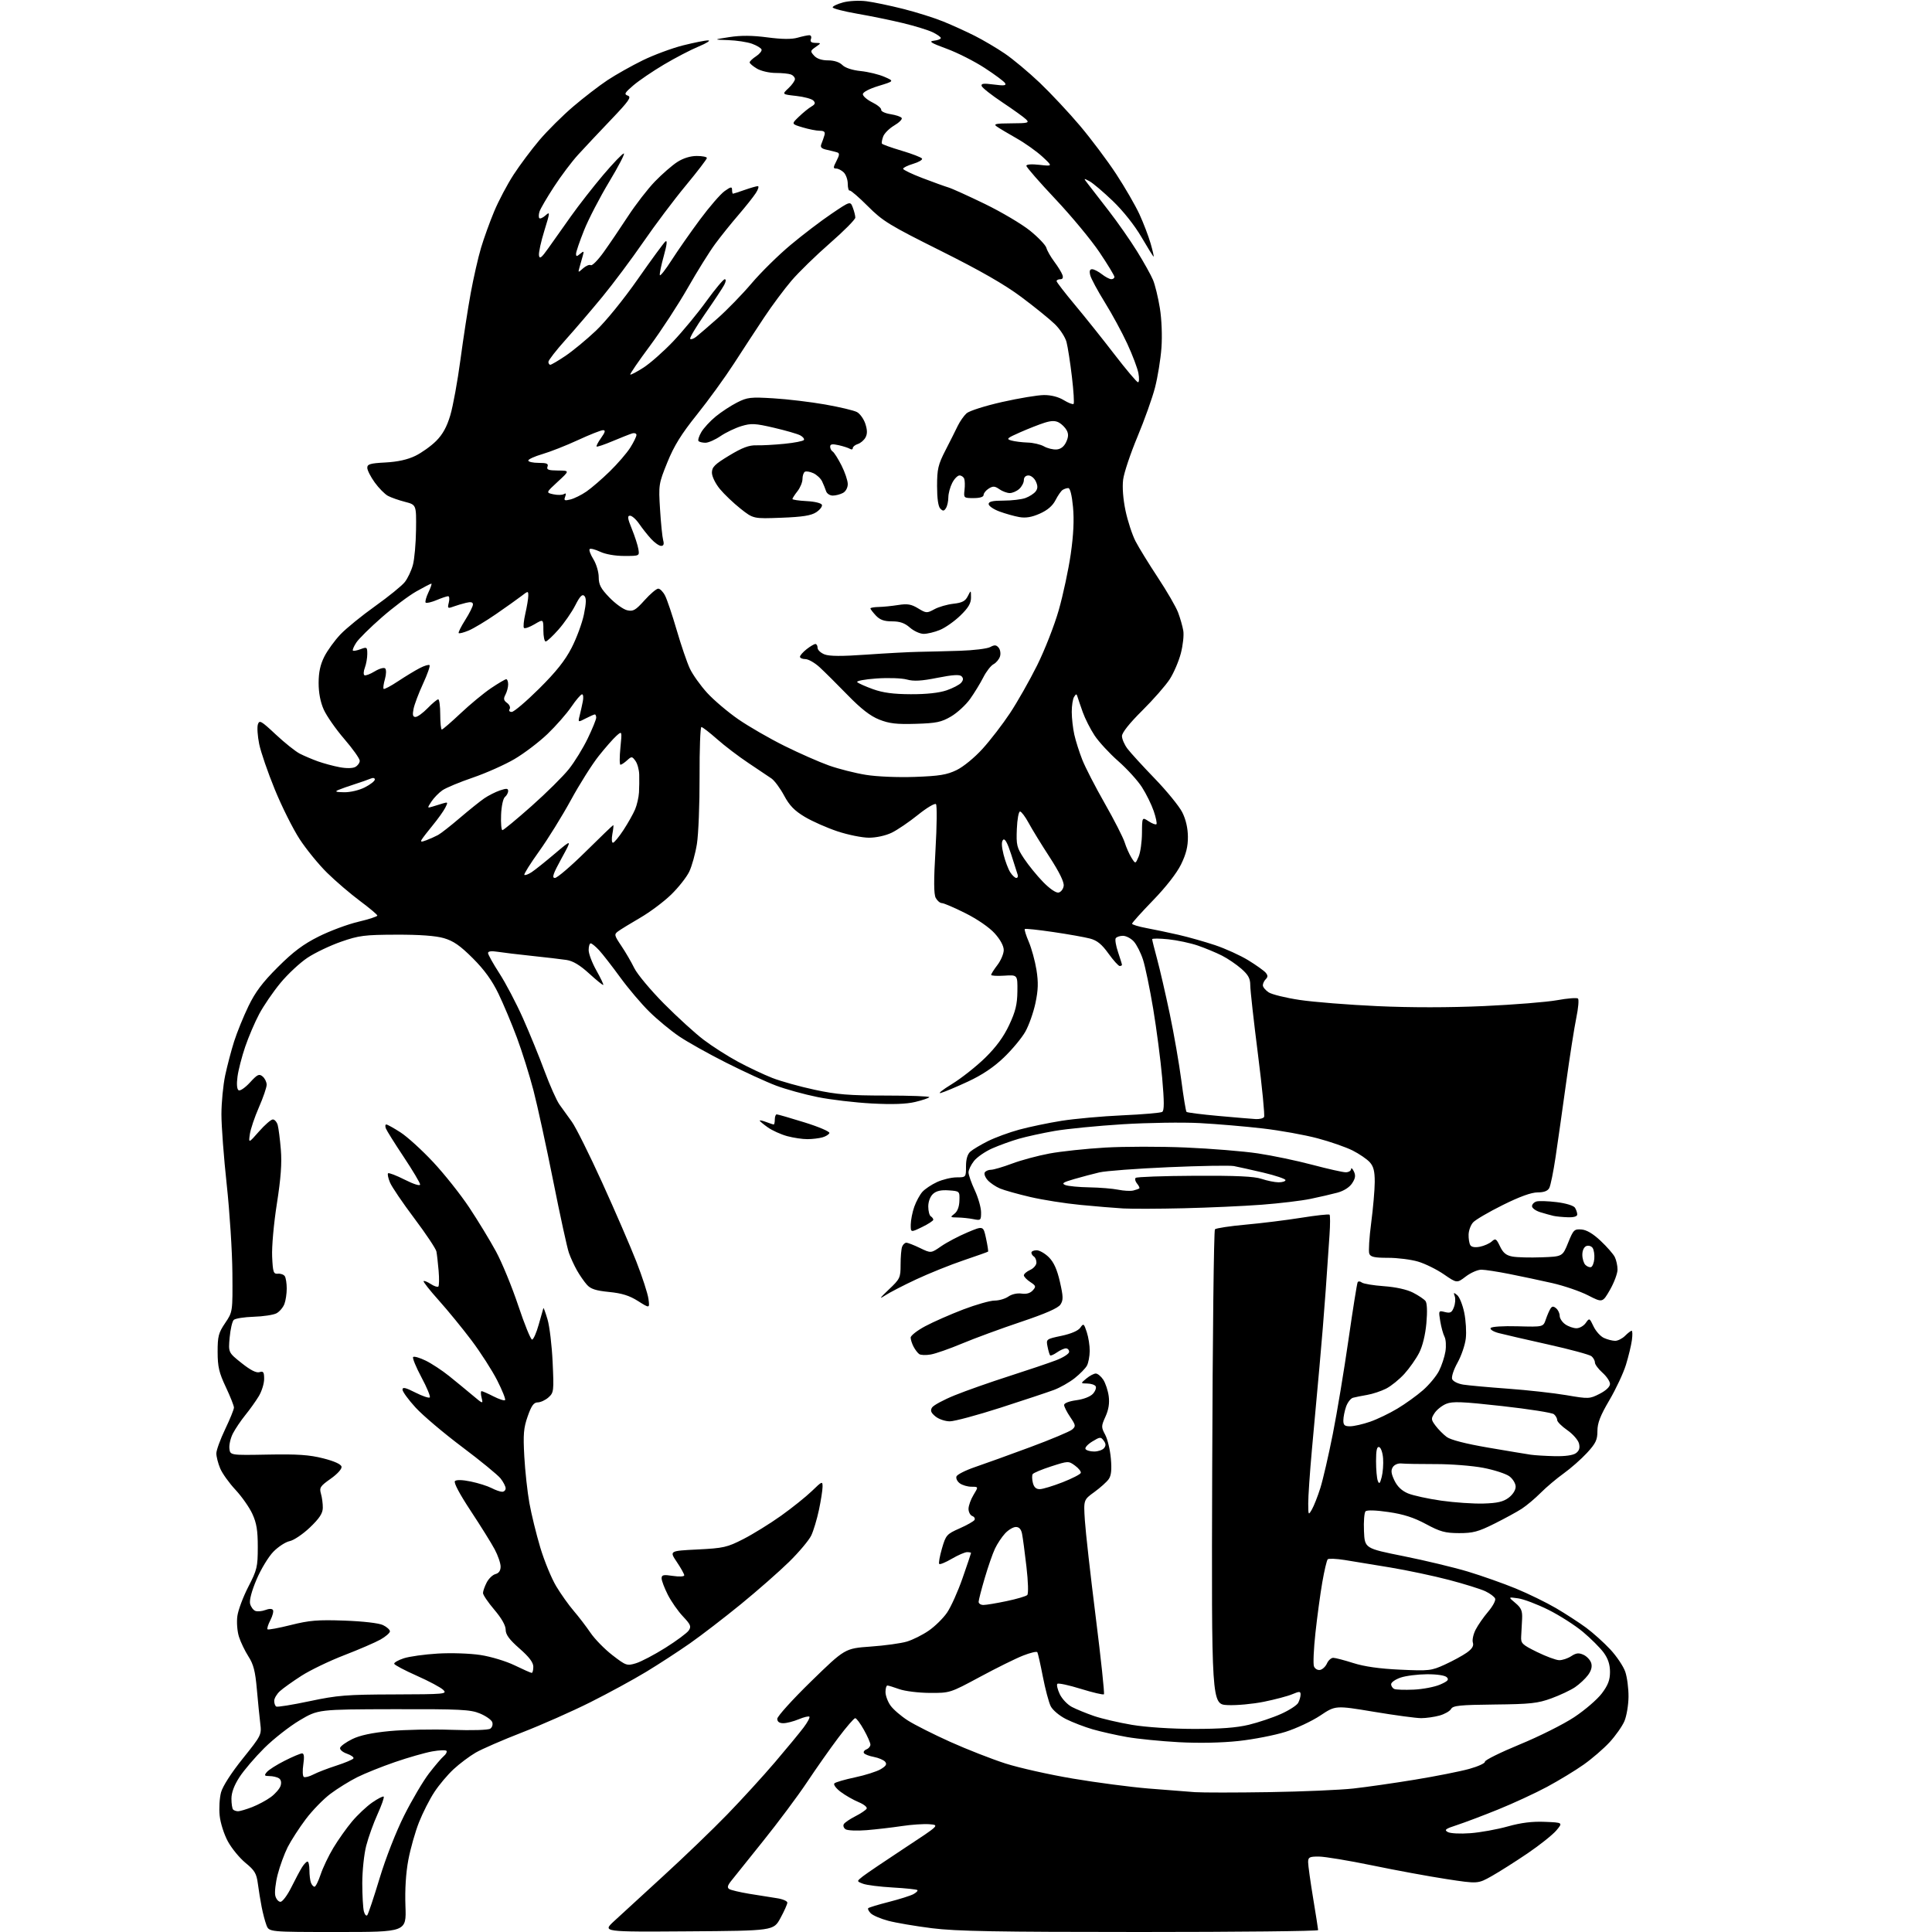<?xml version="1.0" encoding="UTF-8" standalone="no"?>
<svg 
  version="1.1" 
  xmlns="http://www.w3.org/2000/svg" 
  xmlns:xlink="http://www.w3.org/1999/xlink" 
  xmlns:svg="http://www.w3.org/2000/svg"
  xmlns:rdf="http://www.w3.org/1999/02/22-rdf-syntax-ns#"
  xmlns:cc="http://creativecommons.org/ns#"
  xmlns:dc="http://purl.org/dc/elements/1.1/"
  viewBox="0 0 768 768"
  width="768"
  height="768"
>
<style>svg {background-color: white; }</style>"
<path stroke="none" fill="black" fill-rule="evenodd" d="M134.25,768.00C106.95,768.00 106.95,768.00 105.92,765.29C105.35,763.79 104.49,760.53 104.01,758.04C103.52,755.54 102.84,751.37 102.50,748.77C101.98,744.76 101.24,743.51 97.61,740.54C95.26,738.61 92.10,734.77 90.59,732.00C89.06,729.19 87.61,724.64 87.32,721.73C87.02,718.85 87.27,714.69 87.87,712.48C88.52,710.07 91.95,704.73 96.49,699.08C103.90,689.84 104.02,689.62 103.46,685.10C103.15,682.57 102.54,676.43 102.10,671.47C101.48,664.36 100.77,661.58 98.76,658.47C97.36,656.28 95.66,652.76 94.99,650.63C94.30,648.45 94.02,644.84 94.36,642.39C94.69,640.00 96.65,634.77 98.71,630.77C102.18,624.05 102.47,622.86 102.47,615.00C102.48,608.38 102.00,605.45 100.31,601.78C99.12,599.19 96.09,594.88 93.59,592.20C91.09,589.52 88.35,585.70 87.52,583.70C86.68,581.70 86.00,579.02 86.00,577.75C86.00,576.48 87.58,572.16 89.50,568.14C91.42,564.12 93.00,560.25 93.00,559.53C93.00,558.81 91.54,555.14 89.76,551.36C87.07,545.66 86.52,543.31 86.51,537.43C86.50,531.22 86.86,529.83 89.50,525.93C92.50,521.50 92.50,521.50 92.38,506.00C92.31,497.48 91.30,481.69 90.13,470.92C88.96,460.15 88.01,447.55 88.02,442.92C88.03,438.29 88.70,431.35 89.51,427.50C90.33,423.65 91.93,417.57 93.06,414.00C94.20,410.43 96.76,404.12 98.75,400.00C101.49,394.33 104.35,390.52 110.47,384.42C116.58,378.32 120.56,375.34 126.68,372.28C131.14,370.05 138.22,367.41 142.40,366.43C146.58,365.44 150.00,364.33 150.00,363.95C150.00,363.58 146.88,360.96 143.08,358.13C139.27,355.29 133.40,350.27 130.03,346.95C126.66,343.64 121.75,337.61 119.11,333.57C116.47,329.52 112.03,320.65 109.25,313.85C106.47,307.06 103.67,298.92 103.03,295.76C102.39,292.60 102.15,289.09 102.51,287.97C103.10,286.12 103.79,286.51 109.60,291.95C113.14,295.26 117.43,298.69 119.13,299.57C120.84,300.45 124.09,301.83 126.36,302.65C128.64,303.46 132.51,304.51 134.98,304.97C137.66,305.48 140.17,305.45 141.23,304.88C142.20,304.36 143.00,303.25 143.00,302.41C143.00,301.57 140.24,297.68 136.86,293.76C133.48,289.84 129.81,284.57 128.69,282.06C127.37,279.11 126.65,275.38 126.66,271.50C126.66,267.25 127.32,264.19 128.93,261.00C130.19,258.52 133.07,254.55 135.35,252.16C137.63,249.77 143.85,244.71 149.17,240.92C154.48,237.13 159.77,232.84 160.91,231.38C162.06,229.93 163.50,226.89 164.12,224.62C164.75,222.35 165.31,216.04 165.38,210.58C165.50,200.66 165.50,200.66 160.99,199.49C158.52,198.86 155.46,197.78 154.21,197.11C152.96,196.44 150.60,194.05 148.97,191.80C147.34,189.54 146.00,186.92 146.00,185.96C146.00,184.50 147.17,184.16 153.25,183.84C158.10,183.58 162.02,182.71 165.10,181.21C167.63,179.98 171.36,177.31 173.38,175.29C175.99,172.67 177.63,169.70 179.01,165.05C180.08,161.45 181.89,151.53 183.03,143.00C184.17,134.47 186.01,122.55 187.12,116.50C188.23,110.45 190.07,102.35 191.22,98.50C192.37,94.65 194.74,88.10 196.48,83.95C198.22,79.79 201.67,73.27 204.15,69.45C206.63,65.63 211.27,59.42 214.46,55.66C217.66,51.90 223.70,45.90 227.89,42.33C232.07,38.76 238.20,34.05 241.50,31.86C244.80,29.68 251.11,26.13 255.52,23.97C259.93,21.82 267.13,19.15 271.52,18.04C275.91,16.94 280.40,16.04 281.50,16.06C282.60,16.07 280.92,17.16 277.76,18.47C274.60,19.78 268.36,23.03 263.90,25.68C259.44,28.33 253.97,32.05 251.76,33.94C248.29,36.91 247.99,37.47 249.57,38.02C251.11,38.56 250.02,40.12 242.89,47.58C238.20,52.49 232.31,58.75 229.81,61.50C227.30,64.25 222.96,70.01 220.18,74.30C217.39,78.59 214.81,83.01 214.46,84.12C214.11,85.24 214.08,86.41 214.40,86.74C214.72,87.06 215.85,86.54 216.91,85.58C218.69,83.97 218.65,84.42 216.40,91.67C215.06,95.98 214.09,100.40 214.25,101.50C214.49,103.11 215.23,102.53 218.02,98.59C219.94,95.89 223.97,90.19 227.00,85.91C230.03,81.64 235.77,74.29 239.76,69.57C243.76,64.86 247.46,61.00 247.99,61.00C248.51,61.00 245.90,66.06 242.17,72.25C238.44,78.44 233.95,87.10 232.19,91.50C230.43,95.90 228.99,100.12 228.99,100.87C229.00,102.03 229.25,102.03 230.64,100.88C232.10,99.67 232.22,99.77 231.64,101.76C231.29,102.99 230.72,105.01 230.37,106.25C229.75,108.46 229.77,108.47 231.80,106.65C232.94,105.64 234.31,105.08 234.85,105.41C235.39,105.74 237.68,103.42 239.95,100.25C242.22,97.09 246.57,90.67 249.62,86.00C252.67,81.33 257.49,75.09 260.33,72.15C263.18,69.21 267.18,65.72 269.23,64.40C271.59,62.88 274.44,62.00 276.98,62.00C279.19,62.00 281.00,62.36 281.00,62.81C281.00,63.25 277.22,68.19 272.60,73.77C267.97,79.35 260.37,89.46 255.71,96.23C251.04,103.00 243.71,112.81 239.42,118.02C235.13,123.23 228.55,130.92 224.81,135.09C221.06,139.27 218.00,143.21 218.00,143.84C218.00,144.48 218.34,145.00 218.76,145.00C219.18,145.00 221.90,143.40 224.80,141.45C227.69,139.50 233.12,135.02 236.86,131.49C240.76,127.81 247.85,119.09 253.47,111.05C258.86,103.33 263.83,96.56 264.50,96.00C265.33,95.31 265.13,97.19 263.87,101.73C262.84,105.44 262.13,108.88 262.29,109.37C262.46,109.87 264.57,107.17 267.00,103.38C269.42,99.60 274.48,92.36 278.24,87.29C282.00,82.22 286.41,77.13 288.04,75.97C290.50,74.22 291.00,74.13 291.00,75.43C291.00,76.29 291.17,77.00 291.37,77.00C291.58,77.00 293.66,76.33 296.00,75.50C298.34,74.68 300.70,74.00 301.24,74.00C301.78,74.00 301.43,75.24 300.45,76.75C299.47,78.26 296.34,82.20 293.50,85.50C290.65,88.80 286.50,93.97 284.27,97.00C282.03,100.03 277.14,107.88 273.39,114.46C269.64,121.03 262.89,131.38 258.38,137.46C253.87,143.53 250.34,148.67 250.55,148.88C250.76,149.09 253.11,147.85 255.78,146.14C258.45,144.43 263.76,139.74 267.57,135.74C271.38,131.73 277.34,124.52 280.80,119.72C284.27,114.93 287.55,111.00 288.09,111.00C288.67,111.00 288.59,111.91 287.89,113.25C287.24,114.49 283.79,119.69 280.24,124.80C276.68,129.92 274.04,134.37 274.36,134.70C274.69,135.02 275.75,134.66 276.73,133.89C277.70,133.13 281.55,129.81 285.29,126.51C289.02,123.22 295.10,116.96 298.79,112.61C302.48,108.26 309.44,101.40 314.26,97.38C319.07,93.35 326.39,87.77 330.52,84.99C338.02,79.92 338.02,79.92 339.01,82.53C339.55,83.96 340.00,85.75 340.00,86.50C340.00,87.26 335.46,91.83 329.92,96.67C324.37,101.51 317.49,108.22 314.61,111.59C311.74,114.96 306.87,121.49 303.81,126.11C300.74,130.72 295.32,139.00 291.77,144.50C288.22,150.00 281.60,159.13 277.06,164.79C270.82,172.57 267.95,177.20 265.28,183.79C261.83,192.32 261.77,192.71 262.38,202.50C262.72,208.00 263.28,213.51 263.62,214.75C264.05,216.32 263.80,217.00 262.80,217.00C262.02,217.00 260.24,215.76 258.85,214.25C257.46,212.74 255.32,210.04 254.09,208.25C252.87,206.46 251.23,205.00 250.45,205.00C249.31,205.00 249.46,206.06 251.17,210.25C252.34,213.14 253.51,216.74 253.76,218.25C254.23,221.00 254.23,221.00 248.15,221.00C244.52,221.00 240.65,220.32 238.55,219.32C236.61,218.40 234.74,217.92 234.40,218.27C234.05,218.61 234.72,220.43 235.89,222.32C237.05,224.20 238.00,227.40 238.00,229.43C238.00,232.41 238.81,233.96 242.25,237.52C244.59,239.95 247.75,242.22 249.28,242.58C251.69,243.15 252.62,242.61 256.21,238.62C258.49,236.08 260.94,234.00 261.65,234.00C262.37,234.00 263.59,235.24 264.37,236.76C265.16,238.27 267.23,244.43 268.99,250.45C270.74,256.46 273.10,263.36 274.23,265.78C275.37,268.19 278.46,272.53 281.11,275.43C283.76,278.33 289.33,283.05 293.49,285.93C297.65,288.80 305.88,293.55 311.78,296.48C317.68,299.41 325.65,302.92 329.50,304.29C333.35,305.66 339.96,307.33 344.18,308.01C348.60,308.73 356.88,309.07 363.69,308.83C373.41,308.48 376.37,308.00 380.26,306.12C382.94,304.82 387.41,301.16 390.58,297.66C393.66,294.27 398.57,287.90 401.48,283.50C404.40,279.10 409.25,270.55 412.27,264.50C415.28,258.45 419.16,248.55 420.88,242.50C422.60,236.45 424.74,226.46 425.63,220.30C426.73,212.66 427.02,206.71 426.54,201.55C426.10,196.86 425.39,194.01 424.66,194.02C424.02,194.02 423.00,194.36 422.39,194.77C421.78,195.17 420.51,197.00 419.57,198.84C418.42,201.08 416.38,202.83 413.33,204.18C410.10,205.61 407.75,206.00 405.15,205.54C403.14,205.18 399.59,204.18 397.25,203.31C394.91,202.44 393.00,201.11 393.00,200.36C393.00,199.37 394.59,199.00 398.93,199.00C402.20,199.00 406.14,198.53 407.68,197.95C409.23,197.38 411.03,196.21 411.68,195.36C412.56,194.21 412.58,193.18 411.77,191.40C411.17,190.08 409.85,189.00 408.84,189.00C407.72,189.00 407.00,189.72 407.00,190.85C407.00,191.86 406.18,193.43 405.17,194.35C404.17,195.26 402.47,196.00 401.39,196.00C400.32,196.00 398.46,195.31 397.26,194.47C395.45,193.20 394.72,193.16 393.04,194.21C391.92,194.91 391.00,196.05 391.00,196.74C391.00,197.54 389.55,198.00 387.02,198.00C383.13,198.00 383.05,197.93 383.41,194.80C383.62,193.04 383.56,191.02 383.29,190.30C383.01,189.59 382.17,189.00 381.42,189.00C380.67,189.00 379.36,190.33 378.53,191.95C377.69,193.57 376.99,196.16 376.98,197.70C376.98,199.24 376.55,201.17 376.03,201.99C375.26,203.21 374.85,203.25 373.79,202.19C372.96,201.36 372.50,198.16 372.50,193.20C372.51,186.44 372.91,184.71 375.84,179.00C377.68,175.43 379.88,171.05 380.73,169.27C381.59,167.50 383.16,165.26 384.22,164.30C385.29,163.33 391.55,161.34 398.32,159.81C405.02,158.30 412.52,157.05 415.00,157.04C417.82,157.02 420.75,157.77 422.86,159.06C424.71,160.19 426.47,160.86 426.77,160.56C427.07,160.27 426.77,155.40 426.10,149.76C425.43,144.12 424.47,137.91 423.96,135.97C423.46,134.04 421.35,130.81 419.27,128.81C417.20,126.81 411.23,121.97 406.00,118.07C399.35,113.10 389.76,107.60 374.00,99.73C353.56,89.53 350.91,87.91 345.01,82.00C341.44,78.42 338.18,75.61 337.76,75.75C337.34,75.89 337.00,74.68 337.00,73.07C337.00,71.46 336.29,69.44 335.43,68.57C334.56,67.71 333.20,67.00 332.40,67.00C331.15,67.00 331.17,66.57 332.51,63.98C333.74,61.61 333.80,60.88 332.78,60.57C332.08,60.35 330.22,59.89 328.66,59.54C326.47,59.06 325.98,58.52 326.52,57.21C326.91,56.27 327.45,54.71 327.73,53.75C328.11,52.44 327.64,52.00 325.87,51.98C324.56,51.98 321.49,51.37 319.03,50.63C314.55,49.29 314.55,49.29 317.56,46.40C319.22,44.80 321.46,42.98 322.54,42.35C324.05,41.47 324.23,40.93 323.33,39.98C322.68,39.30 319.60,38.47 316.49,38.13C310.83,37.50 310.83,37.50 313.41,35.08C314.84,33.74 316.00,32.10 316.00,31.43C316.00,30.76 315.29,29.94 314.42,29.61C313.55,29.27 310.81,29.00 308.32,29.00C305.84,29.00 302.50,28.23 300.90,27.28C299.31,26.34 298.00,25.23 298.00,24.81C298.00,24.39 299.14,23.30 300.54,22.38C301.93,21.47 302.92,20.25 302.73,19.68C302.54,19.11 300.83,18.08 298.94,17.39C297.05,16.71 292.80,16.06 289.50,15.95C283.50,15.75 283.50,15.75 290.00,14.74C294.54,14.04 299.08,14.07 305.04,14.86C310.83,15.62 314.69,15.66 317.03,14.99C318.93,14.45 321.04,14.00 321.71,14.00C322.39,14.00 322.68,14.67 322.36,15.50C321.95,16.57 322.47,17.02 324.14,17.05C326.50,17.10 326.50,17.10 324.22,18.69C322.07,20.19 322.04,20.39 323.63,22.14C324.71,23.34 326.68,24.00 329.15,24.00C331.56,24.00 333.69,24.69 334.84,25.84C335.98,26.98 338.78,27.90 342.16,28.25C345.16,28.56 349.40,29.59 351.56,30.54C355.50,32.25 355.50,32.25 349.25,34.16C345.52,35.30 343.00,36.63 343.00,37.45C343.00,38.21 344.69,39.67 346.75,40.69C348.81,41.70 350.41,43.04 350.29,43.65C350.18,44.26 351.84,45.04 353.98,45.38C356.13,45.72 358.14,46.41 358.44,46.90C358.75,47.40 357.41,48.74 355.47,49.88C353.54,51.03 351.56,52.98 351.09,54.23C350.62,55.48 350.39,56.77 350.58,57.09C350.77,57.42 354.31,58.69 358.45,59.92C362.59,61.15 366.22,62.55 366.52,63.03C366.81,63.51 365.24,64.45 363.03,65.11C360.81,65.77 359.00,66.66 359.00,67.09C359.00,67.51 362.49,69.19 366.75,70.81C371.01,72.44 375.62,74.10 377.00,74.51C378.38,74.91 384.90,77.87 391.50,81.07C398.10,84.28 406.18,89.06 409.46,91.71C412.73,94.35 415.66,97.43 415.96,98.54C416.26,99.65 417.67,102.12 419.10,104.03C420.53,105.94 421.98,108.29 422.32,109.25C422.73,110.40 422.44,111.00 421.47,111.00C420.66,111.00 420.01,111.34 420.01,111.75C420.02,112.16 423.28,116.39 427.26,121.15C431.24,125.91 438.32,134.77 443.00,140.86C447.68,146.94 451.89,151.93 452.36,151.96C452.84,151.98 452.92,150.36 452.54,148.37C452.17,146.37 450.17,141.08 448.10,136.62C446.04,132.15 442.02,124.75 439.17,120.17C436.33,115.59 433.72,110.75 433.39,109.42C432.97,107.74 433.20,107.01 434.14,107.02C434.89,107.03 436.62,107.92 438.00,109.00C439.38,110.08 441.06,110.97 441.75,110.98C442.44,110.99 443.00,110.58 443.00,110.07C443.00,109.55 440.34,105.16 437.09,100.32C433.84,95.47 425.96,85.96 419.59,79.20C413.21,72.43 408.00,66.46 408.00,65.91C408.00,65.32 410.07,65.17 413.25,65.53C418.50,66.12 418.50,66.12 414.40,62.31C412.14,60.22 407.52,56.92 404.12,55.00C400.73,53.08 397.17,50.95 396.22,50.28C394.80,49.28 395.81,49.06 401.96,49.03C408.64,49.00 409.27,48.84 407.91,47.48C407.07,46.64 402.85,43.61 398.53,40.73C394.20,37.85 390.47,34.92 390.23,34.20C389.90,33.19 390.96,33.06 395.05,33.60C399.12,34.14 400.13,34.02 399.53,33.05C399.11,32.36 395.47,29.65 391.44,27.03C387.42,24.40 380.61,20.95 376.31,19.37C370.04,17.07 369.04,16.44 371.25,16.18C372.76,16.01 374.00,15.53 374.00,15.12C374.00,14.71 372.52,13.67 370.71,12.80C368.91,11.94 363.62,10.31 358.96,9.19C354.31,8.06 346.11,6.38 340.75,5.45C335.39,4.52 331.00,3.38 331.00,2.92C331.00,2.46 332.86,1.58 335.14,0.96C337.44,0.34 341.54,0.13 344.39,0.49C347.20,0.84 353.77,2.21 359.00,3.53C364.23,4.84 371.42,7.11 374.98,8.56C378.54,10.01 384.17,12.57 387.48,14.24C390.79,15.91 396.17,19.08 399.42,21.29C402.68,23.50 408.93,28.73 413.32,32.90C417.70,37.08 424.90,44.77 429.32,50.00C433.73,55.23 440.19,63.83 443.67,69.13C447.15,74.43 451.31,81.63 452.93,85.13C454.54,88.63 456.54,93.86 457.38,96.75C458.21,99.64 458.75,102.00 458.58,102.00C458.41,102.00 456.24,98.51 453.75,94.25C451.03,89.59 446.49,83.87 442.37,79.91C438.59,76.29 434.41,72.74 433.07,72.03C430.64,70.74 430.64,70.74 432.57,73.24C433.63,74.61 437.34,79.41 440.82,83.90C444.29,88.39 449.33,95.59 452.00,99.91C454.68,104.23 457.54,109.35 458.35,111.30C459.16,113.24 460.38,118.27 461.06,122.46C461.78,126.93 462.04,133.50 461.69,138.30C461.36,142.81 460.21,149.89 459.14,154.04C458.07,158.19 454.92,167.01 452.15,173.64C449.38,180.28 446.82,187.91 446.47,190.61C446.08,193.64 446.44,198.35 447.41,203.00C448.28,207.12 450.07,212.59 451.39,215.15C452.71,217.70 456.73,224.23 460.31,229.65C463.89,235.07 467.50,241.30 468.32,243.50C469.15,245.70 470.07,248.93 470.37,250.69C470.68,252.44 470.24,256.48 469.41,259.68C468.58,262.87 466.59,267.51 464.99,269.99C463.39,272.47 458.47,278.09 454.04,282.48C448.98,287.50 446.00,291.25 446.00,292.59C446.00,293.77 446.98,296.03 448.18,297.62C449.37,299.20 454.26,304.55 459.04,309.50C463.82,314.45 468.73,320.47 469.95,322.87C471.38,325.70 472.18,329.13 472.21,332.59C472.25,336.48 471.50,339.49 469.49,343.61C467.79,347.08 463.47,352.63 458.36,357.89C453.77,362.63 450.01,366.81 450.01,367.18C450.00,367.55 452.59,368.34 455.75,368.93C458.91,369.52 464.65,370.72 468.50,371.61C472.35,372.49 478.88,374.34 483.00,375.71C487.12,377.09 493.08,379.80 496.24,381.74C499.40,383.68 502.51,385.91 503.15,386.68C504.03,387.74 504.03,388.37 503.16,389.24C502.52,389.88 502.00,390.97 502.00,391.68C502.00,392.38 503.05,393.64 504.32,394.48C505.60,395.31 511.17,396.68 516.69,397.50C522.22,398.33 536.08,399.43 547.49,399.95C560.74,400.56 576.06,400.55 589.87,399.93C601.77,399.39 614.88,398.34 619.00,397.59C623.12,396.84 626.85,396.55 627.27,396.94C627.70,397.33 627.40,400.76 626.61,404.57C625.82,408.38 623.99,420.05 622.55,430.50C621.11,440.95 619.22,454.23 618.36,460.00C617.50,465.77 616.38,471.29 615.86,472.25C615.23,473.44 613.73,474.00 611.21,474.00C608.76,473.99 604.07,475.69 597.39,479.01C591.83,481.77 586.51,484.88 585.58,485.92C584.64,486.95 583.83,489.13 583.79,490.76C583.74,492.38 584.05,494.27 584.47,494.96C584.96,495.75 586.35,495.98 588.31,495.59C589.99,495.25 592.10,494.31 593.00,493.50C594.47,492.17 594.80,492.36 596.28,495.46C597.51,498.05 598.73,499.04 601.21,499.50C603.02,499.84 608.24,499.97 612.82,499.80C621.14,499.50 621.14,499.50 623.36,494.00C625.42,488.88 625.79,488.52 628.65,488.74C630.70,488.89 633.25,490.40 636.26,493.24C638.76,495.58 641.29,498.48 641.90,499.68C642.50,500.89 643.00,503.14 642.99,504.68C642.99,506.23 641.64,509.83 640.01,512.69C637.03,517.87 637.03,517.87 631.27,514.92C628.09,513.29 621.67,511.10 617.00,510.04C612.33,508.98 604.67,507.35 600.00,506.43C595.33,505.50 590.32,504.73 588.88,504.72C587.44,504.71 584.66,505.92 582.70,507.41C579.14,510.13 579.14,510.13 573.97,506.57C571.13,504.62 566.52,502.34 563.72,501.51C560.92,500.68 555.55,500.00 551.79,500.00C546.35,500.00 544.81,499.66 544.31,498.35C543.96,497.45 544.30,491.94 545.07,486.10C545.83,480.27 546.47,472.96 546.48,469.85C546.49,465.59 546.01,463.67 544.50,462.00C543.40,460.78 540.35,458.69 537.72,457.36C535.09,456.03 528.79,453.83 523.72,452.49C518.65,451.14 508.88,449.38 502.00,448.58C495.12,447.78 483.88,446.82 477.00,446.45C470.12,446.08 456.28,446.29 446.22,446.91C436.17,447.54 424.02,448.74 419.22,449.57C414.43,450.41 408.02,451.81 405.00,452.68C401.98,453.55 397.22,455.27 394.43,456.50C391.64,457.73 388.38,459.98 387.18,461.50C385.98,463.02 385.00,465.06 385.00,466.04C385.00,467.01 386.12,470.21 387.49,473.15C388.86,476.09 389.98,480.02 389.99,481.88C390.00,485.12 389.88,485.23 386.88,484.62C385.16,484.28 382.34,483.99 380.63,483.97C377.70,483.94 377.62,483.84 379.38,482.51C380.59,481.59 381.31,479.73 381.38,477.29C381.50,473.51 381.49,473.50 377.15,473.19C374.10,472.97 372.23,473.39 370.90,474.59C369.77,475.62 369.00,477.64 369.00,479.60C369.00,481.40 369.45,483.16 370.00,483.50C370.55,483.84 371.00,484.45 371.00,484.86C371.00,485.27 368.98,486.59 366.50,487.79C362.00,489.97 362.00,489.97 362.04,486.74C362.07,484.96 362.70,481.78 363.45,479.68C364.20,477.58 365.64,474.93 366.65,473.79C367.67,472.65 370.30,470.89 372.50,469.88C374.70,468.87 378.19,468.03 380.25,468.02C384.00,468.00 384.00,468.00 384.00,463.65C384.00,460.77 384.59,458.79 385.75,457.77C386.71,456.92 389.84,455.06 392.69,453.63C395.55,452.20 401.17,450.13 405.19,449.04C409.21,447.95 416.76,446.37 421.97,445.54C427.18,444.71 438.06,443.73 446.15,443.36C454.25,443.00 461.38,442.39 461.99,442.00C462.83,441.49 462.82,437.96 461.98,428.40C461.35,421.31 459.74,408.98 458.41,401.00C457.08,393.02 455.26,384.25 454.37,381.50C453.48,378.75 451.83,375.49 450.70,374.25C449.57,373.01 447.63,372.00 446.38,372.00C445.14,372.00 443.85,372.44 443.51,372.98C443.18,373.52 443.60,376.01 444.45,378.51C445.30,381.02 446.00,383.28 446.00,383.53C446.00,383.79 445.59,384.00 445.09,384.00C444.60,384.00 442.59,381.77 440.63,379.05C437.97,375.34 436.12,373.84 433.29,373.09C431.20,372.54 424.61,371.36 418.64,370.49C412.67,369.61 407.59,369.07 407.37,369.30C407.14,369.53 407.86,371.83 408.97,374.42C410.07,377.01 411.44,382.01 412.01,385.54C412.80,390.50 412.71,393.52 411.61,398.73C410.82,402.46 409.01,407.57 407.59,410.10C406.16,412.63 402.30,417.27 399.01,420.41C394.95,424.29 390.37,427.35 384.76,429.95C380.22,432.06 375.38,434.09 374.00,434.47C372.62,434.84 374.59,433.26 378.37,430.95C382.15,428.63 388.11,423.93 391.62,420.49C396.02,416.18 398.97,412.14 401.17,407.44C403.69,402.06 404.37,399.26 404.43,394.07C404.50,387.50 404.50,387.50 399.25,387.84C396.36,388.03 394.00,387.89 394.00,387.53C394.00,387.16 395.12,385.39 396.50,383.59C397.87,381.79 399.00,379.12 399.00,377.66C399.00,376.02 397.63,373.48 395.39,371.01C393.27,368.66 388.47,365.36 383.77,363.01C379.37,360.80 375.16,359.00 374.42,359.00C373.68,359.00 372.58,358.07 371.97,356.94C371.18,355.47 371.15,350.06 371.88,337.69C372.43,328.24 372.51,320.12 372.06,319.66C371.60,319.20 368.37,321.12 364.89,323.93C361.40,326.74 356.71,329.93 354.46,331.02C352.08,332.17 348.31,333.00 345.44,333.00C342.73,333.00 337.09,331.86 332.91,330.47C328.73,329.08 322.88,326.49 319.90,324.71C315.82,322.27 313.81,320.21 311.69,316.24C310.14,313.36 307.89,310.31 306.69,309.47C305.48,308.63 301.35,305.86 297.50,303.30C293.65,300.74 288.05,296.48 285.05,293.82C282.05,291.17 279.25,289.00 278.81,289.00C278.38,289.00 278.05,297.89 278.09,308.75C278.13,319.61 277.65,331.65 277.03,335.50C276.41,339.35 275.04,344.30 273.98,346.51C272.92,348.71 269.68,352.82 266.78,355.63C263.88,358.45 258.35,362.59 254.50,364.82C250.65,367.06 246.70,369.48 245.73,370.20C244.07,371.42 244.15,371.78 246.99,376.00C248.66,378.48 250.98,382.46 252.15,384.86C253.33,387.26 258.61,393.58 263.89,398.92C269.18,404.25 276.28,410.73 279.68,413.31C283.07,415.89 289.22,419.82 293.34,422.04C297.46,424.26 303.60,427.17 306.98,428.49C310.36,429.82 317.93,431.93 323.81,433.19C332.67,435.10 337.53,435.49 352.15,435.50C361.86,435.50 369.63,435.79 369.41,436.15C369.19,436.51 366.67,437.36 363.82,438.04C360.28,438.89 354.80,439.09 346.57,438.65C339.93,438.30 330.23,437.16 325.00,436.10C319.77,435.05 312.35,433.00 308.50,431.55C304.65,430.10 295.74,426.01 288.71,422.46C281.67,418.92 273.22,414.18 269.92,411.94C266.62,409.70 261.31,405.31 258.13,402.18C254.95,399.06 249.73,392.90 246.53,388.50C243.32,384.10 239.56,379.26 238.17,377.75C236.77,376.24 235.26,375.00 234.81,375.00C234.37,375.00 234.00,376.20 234.00,377.67C234.00,379.14 235.38,382.78 237.07,385.77C238.75,388.76 239.99,391.35 239.81,391.52C239.64,391.70 237.11,389.66 234.20,387.00C230.54,383.65 227.77,381.99 225.20,381.60C223.17,381.29 217.00,380.57 211.50,379.99C206.00,379.41 199.81,378.67 197.75,378.34C195.33,377.96 194.00,378.13 194.00,378.84C194.00,379.44 196.03,383.08 198.52,386.93C201.01,390.77 205.21,398.77 207.86,404.71C210.50,410.64 214.39,420.15 216.49,425.84C218.60,431.52 221.26,437.49 222.41,439.10C223.56,440.70 225.77,443.77 227.32,445.92C228.88,448.07 234.31,458.97 239.40,470.16C244.49,481.35 250.59,495.45 252.96,501.50C255.32,507.55 257.49,514.22 257.77,516.32C258.28,520.13 258.28,520.13 253.65,517.20C250.21,515.02 247.25,514.09 242.14,513.58C236.85,513.06 234.80,512.39 233.30,510.70C232.22,509.49 230.44,506.93 229.35,505.00C228.26,503.07 226.81,499.93 226.14,498.00C225.46,496.07 222.66,483.25 219.92,469.50C217.18,455.75 213.64,439.53 212.06,433.45C210.47,427.36 207.51,417.91 205.47,412.45C203.43,406.98 200.13,399.12 198.14,395.00C195.61,389.76 192.55,385.52 187.96,380.93C182.91,375.89 180.25,374.04 176.44,372.93C173.15,371.98 166.83,371.52 157.50,371.55C144.90,371.59 142.71,371.87 135.61,374.34C131.27,375.85 125.25,378.72 122.23,380.72C119.21,382.73 114.37,387.24 111.47,390.76C108.57,394.27 104.78,399.81 103.04,403.08C101.30,406.34 98.79,412.21 97.46,416.13C96.13,420.04 94.75,425.38 94.41,427.99C94.01,430.95 94.18,432.99 94.85,433.40C95.43,433.77 97.46,432.38 99.35,430.32C102.32,427.08 103.00,426.75 104.39,427.91C105.28,428.64 106.00,430.13 106.00,431.20C106.00,432.28 104.61,436.32 102.92,440.18C101.23,444.04 99.61,448.84 99.32,450.85C98.80,454.50 98.80,454.50 102.98,449.75C105.28,447.14 107.74,445.00 108.46,445.00C109.18,445.00 110.05,446.01 110.40,447.25C110.74,448.49 111.30,452.88 111.64,457.00C112.09,462.41 111.64,468.41 110.06,478.50C108.82,486.40 108.00,495.55 108.18,499.50C108.47,505.78 108.70,506.48 110.49,506.32C111.58,506.22 112.81,506.67 113.22,507.32C113.63,507.97 113.98,510.16 113.98,512.18C113.99,514.21 113.57,517.00 113.05,518.37C112.52,519.75 111.11,521.41 109.90,522.06C108.69,522.70 104.61,523.32 100.83,523.43C97.05,523.55 93.48,524.12 92.90,524.70C92.31,525.29 91.59,528.44 91.29,531.70C90.76,537.64 90.76,537.64 96.03,541.84C99.58,544.67 101.91,545.85 103.15,545.45C104.70,544.96 105.00,545.41 105.00,548.18C104.99,550.01 104.04,553.08 102.88,555.00C101.72,556.92 99.32,560.30 97.53,562.50C95.75,564.70 93.53,567.99 92.59,569.82C91.65,571.64 91.02,574.34 91.19,575.82C91.50,578.50 91.50,578.50 106.50,578.22C118.30,578.00 122.99,578.32 128.49,579.72C132.97,580.86 135.58,582.05 135.77,583.04C135.94,583.92 134.11,585.95 131.44,587.83C127.27,590.77 126.89,591.37 127.59,593.80C128.02,595.28 128.35,597.82 128.32,599.42C128.28,601.60 126.97,603.58 123.20,607.19C120.41,609.85 116.79,612.29 115.16,612.62C113.53,612.94 110.61,614.85 108.65,616.85C106.70,618.86 103.70,623.82 101.98,627.88C100.06,632.39 99.07,636.13 99.41,637.52C99.73,638.76 100.67,640.04 101.50,640.36C102.33,640.68 104.12,640.52 105.47,640.01C106.99,639.43 108.15,639.43 108.51,640.01C108.82,640.52 108.36,642.35 107.47,644.06C106.58,645.78 106.07,647.41 106.34,647.68C106.62,647.95 110.78,647.18 115.61,645.97C123.03,644.11 126.32,643.84 136.94,644.22C144.39,644.49 150.62,645.21 152.25,646.00C153.76,646.73 155.00,647.84 155.00,648.48C155.00,649.11 153.31,650.58 151.25,651.74C149.19,652.90 142.71,655.70 136.85,657.96C130.99,660.22 123.34,663.90 119.85,666.14C116.36,668.38 112.49,671.14 111.25,672.28C110.01,673.42 109.00,675.14 109.00,676.12C109.00,677.09 109.36,678.11 109.81,678.38C110.26,678.66 116.22,677.70 123.06,676.25C134.18,673.90 137.75,673.61 156.72,673.56C176.86,673.50 177.86,673.41 176.21,671.77C175.26,670.81 170.52,668.28 165.69,666.14C160.85,663.99 156.80,661.85 156.70,661.38C156.59,660.90 158.30,659.92 160.50,659.20C162.70,658.48 168.78,657.63 174.00,657.32C179.32,657.00 186.80,657.25 191.00,657.89C195.21,658.54 201.18,660.35 204.62,662.02C207.99,663.66 211.03,665.00 211.37,665.00C211.72,665.00 212.00,663.90 212.00,662.56C212.00,660.86 210.35,658.67 206.51,655.31C202.45,651.75 201.02,649.81 201.01,647.83C201.00,646.13 199.37,643.26 196.50,639.89C194.03,636.99 192.00,634.01 192.00,633.26C192.00,632.51 192.66,630.63 193.46,629.08C194.26,627.52 195.84,626.01 196.96,625.72C198.31,625.37 199.00,624.36 199.00,622.74C199.00,621.40 197.94,618.32 196.65,615.90C195.37,613.48 191.07,606.59 187.11,600.59C182.65,593.83 180.27,589.33 180.85,588.75C181.43,588.17 183.83,588.24 187.16,588.93C190.11,589.54 193.81,590.71 195.38,591.52C196.95,592.34 198.85,593.00 199.61,593.00C200.38,593.00 201.00,592.39 201.00,591.63C201.00,590.88 200.09,589.12 198.99,587.71C197.88,586.31 190.99,580.66 183.66,575.16C176.34,569.66 168.02,562.62 165.18,559.50C162.33,556.39 160.00,553.19 160.00,552.40C160.00,551.30 161.20,551.57 165.10,553.55C167.90,554.97 170.49,555.85 170.84,555.50C171.19,555.15 169.70,551.54 167.52,547.48C165.35,543.42 163.87,539.80 164.23,539.43C164.60,539.07 166.83,539.71 169.20,540.86C171.56,542.01 175.75,544.76 178.50,546.97C181.25,549.18 185.43,552.62 187.80,554.61C192.02,558.16 192.08,558.18 191.44,555.61C191.08,554.17 191.07,553.00 191.43,553.00C191.79,553.00 193.91,553.93 196.14,555.07C198.37,556.21 200.45,556.88 200.77,556.57C201.08,556.25 199.68,552.73 197.66,548.75C195.63,544.76 191.02,537.58 187.41,532.79C183.80,528.00 177.95,520.85 174.40,516.89C170.86,512.94 168.16,509.51 168.39,509.27C168.63,509.04 169.91,509.55 171.24,510.42C172.57,511.29 173.92,511.74 174.25,511.42C174.57,511.09 174.62,508.28 174.36,505.16C174.09,502.05 173.70,498.59 173.48,497.48C173.26,496.38 169.31,490.45 164.70,484.32C160.09,478.19 155.73,471.77 155.02,470.05C154.31,468.34 153.97,466.70 154.26,466.40C154.56,466.11 157.54,467.25 160.90,468.95C164.47,470.75 167.00,471.54 167.00,470.86C167.00,470.22 164.07,465.30 160.50,459.93C156.92,454.56 153.73,449.45 153.39,448.58C153.06,447.71 153.13,447.00 153.56,447.00C153.98,447.00 156.51,448.40 159.18,450.12C161.85,451.83 167.68,457.12 172.12,461.87C176.57,466.61 183.05,474.77 186.53,480.00C190.00,485.23 194.79,493.10 197.17,497.49C199.55,501.88 203.53,511.56 206.01,518.99C208.49,526.42 210.96,532.50 211.50,532.50C212.05,532.50 213.24,529.80 214.16,526.50C215.09,523.20 215.92,520.27 216.01,520.00C216.10,519.73 216.84,521.75 217.65,524.50C218.47,527.25 219.38,534.90 219.68,541.50C220.21,552.94 220.14,553.59 218.05,555.47C216.84,556.55 214.92,557.45 213.78,557.47C212.17,557.49 211.26,558.74 209.77,563.00C208.14,567.63 207.93,570.17 208.42,579.00C208.74,584.77 209.65,593.10 210.44,597.50C211.23,601.90 213.18,609.86 214.78,615.20C216.38,620.53 219.23,627.45 221.10,630.56C222.97,633.68 226.11,638.09 228.07,640.36C230.03,642.64 233.03,646.56 234.74,649.07C236.45,651.58 240.37,655.59 243.46,657.97C248.84,662.12 249.22,662.25 252.78,661.18C254.83,660.56 260.10,657.80 264.50,655.03C268.90,652.27 273.07,649.17 273.77,648.16C274.87,646.56 274.57,645.82 271.48,642.54C269.52,640.47 266.81,636.59 265.46,633.92C264.11,631.25 263.00,628.33 263.00,627.42C263.00,626.03 263.72,625.88 267.50,626.45C270.03,626.83 272.00,626.72 272.00,626.21C272.00,625.71 270.67,623.32 269.04,620.90C266.08,616.50 266.08,616.50 277.29,615.94C287.62,615.42 289.05,615.10 295.50,611.80C299.35,609.83 306.10,605.65 310.50,602.52C314.90,599.38 320.41,594.96 322.75,592.70C326.81,588.77 327.00,588.69 326.98,591.04C326.97,592.39 326.32,596.53 325.54,600.23C324.75,603.93 323.38,608.50 322.49,610.37C321.60,612.25 317.64,616.96 313.69,620.85C309.73,624.73 301.10,632.31 294.50,637.70C287.89,643.09 278.79,650.09 274.26,653.26C269.73,656.43 261.91,661.52 256.88,664.57C251.85,667.62 241.85,673.07 234.66,676.67C227.48,680.27 215.28,685.67 207.55,688.67C199.82,691.67 191.50,695.29 189.06,696.71C186.62,698.14 182.70,701.08 180.35,703.25C177.99,705.42 174.54,709.51 172.68,712.35C170.81,715.18 168.06,720.59 166.57,724.36C165.07,728.13 163.16,734.87 162.32,739.33C161.34,744.53 160.93,751.13 161.17,757.72C161.55,768.00 161.55,768.00 134.25,768.00zM273.50,767.74C239.50,767.97 239.50,767.97 244.05,763.74C246.56,761.41 255.33,753.36 263.55,745.85C271.77,738.34 283.24,727.32 289.02,721.35C294.81,715.38 303.38,706.00 308.07,700.50C312.76,695.00 317.87,688.80 319.44,686.72C321.00,684.65 322.04,682.71 321.75,682.41C321.46,682.12 319.54,682.58 317.49,683.44C315.43,684.30 312.69,685.00 311.38,685.00C309.79,685.00 308.99,684.42 308.98,683.25C308.97,682.29 315.02,675.60 322.42,668.38C335.88,655.27 335.88,655.27 346.08,654.54C351.69,654.15 358.18,653.25 360.51,652.55C362.84,651.85 366.74,649.90 369.17,648.22C371.61,646.55 374.88,643.34 376.43,641.10C377.99,638.85 380.78,632.66 382.63,627.34C384.48,622.02 386.00,617.52 386.00,617.33C386.00,617.15 385.29,617.00 384.43,617.00C383.56,617.00 380.84,618.18 378.38,619.62C375.92,621.06 373.66,622.00 373.36,621.70C373.06,621.39 373.55,618.63 374.44,615.55C375.99,610.22 376.33,609.83 381.41,607.58C384.34,606.29 387.02,604.77 387.37,604.22C387.71,603.66 387.32,602.95 386.49,602.64C385.67,602.32 385.00,601.04 385.00,599.78C385.01,598.53 385.90,596.04 386.99,594.25C388.97,591.00 388.97,591.00 386.18,591.00C384.64,591.00 382.55,590.39 381.53,589.64C380.51,588.90 379.92,587.66 380.22,586.89C380.52,586.13 383.86,584.45 387.64,583.16C391.41,581.88 401.25,578.33 409.50,575.27C417.75,572.21 425.25,569.06 426.17,568.28C427.71,566.95 427.65,566.58 425.42,563.28C424.09,561.32 423.00,559.17 423.00,558.49C423.00,557.77 425.03,556.99 427.86,556.61C430.72,556.23 433.43,555.18 434.46,554.05C435.41,552.99 435.90,551.65 435.54,551.06C435.18,550.48 433.67,549.99 432.19,549.97C429.50,549.93 429.50,549.93 431.86,547.97C433.16,546.89 434.84,546.00 435.59,546.00C436.34,546.00 437.68,547.11 438.57,548.46C439.45,549.82 440.43,552.76 440.73,555.00C441.10,557.78 440.70,560.35 439.45,563.11C437.72,566.94 437.72,567.32 439.33,570.33C440.27,572.07 441.28,576.31 441.58,579.74C441.98,584.22 441.74,586.54 440.73,587.98C439.96,589.08 437.39,591.38 435.03,593.10C430.73,596.21 430.73,596.21 431.25,604.35C431.53,608.83 433.47,626.11 435.56,642.74C437.65,659.37 439.12,673.21 438.83,673.50C438.54,673.79 434.41,672.82 429.65,671.35C424.89,669.87 420.70,668.97 420.32,669.35C419.95,669.72 420.38,671.57 421.28,673.47C422.19,675.36 424.36,677.65 426.13,678.56C427.89,679.47 431.84,681.09 434.91,682.15C437.99,683.20 444.77,684.78 450.00,685.66C455.65,686.60 465.58,687.25 474.50,687.27C485.17,687.28 491.50,686.81 496.44,685.62C500.26,684.69 506.02,682.76 509.24,681.31C512.46,679.87 515.53,677.88 516.05,676.91C516.57,675.93 517.00,674.45 517.00,673.62C517.00,672.29 516.59,672.27 513.70,673.48C511.89,674.24 506.80,675.59 502.39,676.48C497.98,677.37 491.50,677.97 487.98,677.80C481.58,677.50 481.58,677.50 481.87,583.50C482.03,531.80 482.52,489.13 482.96,488.67C483.40,488.22 488.87,487.39 495.13,486.82C501.38,486.26 511.34,485.03 517.26,484.08C523.18,483.13 528.24,482.58 528.52,482.85C528.79,483.13 528.79,486.76 528.50,490.93C528.22,495.09 527.54,505.02 526.98,513.00C526.42,520.98 525.30,534.70 524.49,543.50C523.68,552.30 522.33,567.01 521.51,576.19C520.68,585.37 520.02,595.04 520.04,597.69C520.07,602.38 520.11,602.44 521.52,600.00C522.31,598.62 523.82,594.80 524.86,591.50C525.90,588.20 528.13,578.52 529.82,570.00C531.51,561.48 534.31,544.60 536.05,532.50C537.79,520.40 539.43,510.14 539.69,509.70C539.96,509.26 540.70,509.31 541.34,509.82C541.98,510.32 545.93,510.98 550.12,511.28C554.84,511.62 559.24,512.59 561.69,513.84C563.86,514.95 566.09,516.45 566.66,517.18C567.29,518.00 567.43,521.35 567.01,526.00C566.59,530.64 565.49,535.14 564.12,537.80C562.91,540.16 560.28,543.90 558.27,546.12C556.27,548.33 553.01,550.97 551.02,551.99C549.03,553.00 545.63,554.13 543.45,554.50C541.28,554.87 538.75,555.38 537.83,555.63C536.92,555.88 535.68,557.48 535.08,559.19C534.49,560.90 534.00,563.36 534.00,564.65C534.00,566.55 534.52,566.99 536.75,566.97C538.26,566.95 541.81,566.14 544.63,565.16C547.45,564.19 552.34,561.84 555.49,559.94C558.65,558.05 563.22,554.76 565.65,552.63C568.09,550.50 570.95,547.05 572.02,544.97C573.08,542.89 574.23,539.40 574.58,537.23C574.93,535.05 574.77,532.42 574.22,531.38C573.68,530.35 572.91,527.57 572.52,525.21C571.82,520.97 571.84,520.92 574.39,521.56C576.54,522.10 577.14,521.77 577.96,519.61C578.50,518.19 578.65,516.23 578.28,515.26C577.72,513.74 577.85,513.68 579.26,514.83C580.16,515.56 581.42,518.69 582.06,521.79C582.70,524.88 582.98,529.53 582.67,532.10C582.37,534.68 580.89,538.99 579.38,541.70C577.86,544.42 576.91,547.32 577.25,548.20C577.59,549.10 579.54,550.07 581.68,550.41C583.78,550.74 591.80,551.47 599.50,552.03C607.20,552.59 617.61,553.75 622.64,554.60C631.53,556.12 631.88,556.10 635.89,554.06C638.42,552.76 640.00,551.26 640.00,550.14C640.00,549.15 638.65,547.13 637.00,545.66C635.35,544.19 634.00,542.37 634.00,541.61C634.00,540.86 633.39,539.74 632.64,539.12C631.89,538.50 624.13,536.39 615.39,534.45C606.65,532.50 597.80,530.46 595.72,529.91C593.64,529.36 592.21,528.46 592.55,527.92C592.90,527.35 597.41,527.06 603.31,527.22C613.46,527.50 613.46,527.50 614.48,524.50C615.04,522.85 615.88,520.92 616.34,520.20C616.99,519.20 617.50,519.17 618.59,520.07C619.37,520.72 620.00,522.06 620.00,523.07C620.00,524.07 621.00,525.59 622.22,526.44C623.44,527.30 625.44,528.00 626.67,528.00C627.89,528.00 629.55,527.06 630.35,525.91C631.79,523.85 631.85,523.87 633.46,527.27C634.36,529.17 636.22,531.24 637.60,531.86C638.97,532.49 640.97,533.00 642.05,533.00C643.12,533.00 644.90,532.10 646.00,531.00C647.10,529.90 648.27,529.00 648.61,529.00C648.94,529.00 648.98,530.69 648.70,532.75C648.42,534.81 647.36,539.21 646.34,542.52C645.33,545.82 642.36,552.16 639.75,556.60C636.13,562.76 635.00,565.67 635.00,568.86C635.00,572.38 634.34,573.76 630.85,577.55C628.57,580.02 624.40,583.69 621.60,585.70C618.79,587.71 614.67,591.19 612.44,593.43C610.21,595.67 606.83,598.51 604.94,599.74C603.05,600.97 598.12,603.66 594.00,605.71C587.63,608.89 585.52,609.45 580.00,609.44C574.47,609.42 572.51,608.89 566.84,605.84C562.03,603.25 557.90,601.92 551.96,601.06C546.95,600.32 543.39,600.21 542.82,600.78C542.32,601.28 542.04,604.80 542.20,608.60C542.50,615.50 542.50,615.50 558.00,618.61C566.52,620.32 578.00,623.08 583.50,624.73C589.00,626.39 597.55,629.41 602.50,631.44C607.45,633.47 614.65,636.99 618.50,639.24C622.35,641.50 627.75,645.01 630.50,647.03C633.25,649.06 637.57,652.95 640.11,655.67C642.64,658.39 645.33,662.39 646.07,664.56C646.81,666.73 647.39,671.20 647.36,674.50C647.33,677.80 646.59,682.16 645.73,684.19C644.86,686.22 642.21,689.98 639.84,692.56C637.47,695.13 632.82,699.14 629.51,701.47C626.21,703.81 619.67,707.77 615.00,710.29C610.33,712.80 601.55,716.86 595.50,719.31C589.45,721.76 582.07,724.54 579.10,725.51C574.58,726.97 574.00,727.42 575.50,728.26C576.52,728.83 580.43,729.03 584.53,728.72C588.50,728.42 595.17,727.21 599.35,726.04C604.68,724.55 609.08,724.00 614.12,724.21C621.30,724.50 621.30,724.50 618.66,727.64C617.20,729.36 612.07,733.45 607.26,736.72C602.44,739.99 596.02,744.06 592.99,745.77C587.48,748.87 587.48,748.87 574.99,746.96C568.12,745.91 554.85,743.47 545.50,741.53C536.15,739.60 526.59,738.02 524.25,738.01C520.51,738.00 520.00,738.27 520.00,740.25C520.00,741.49 520.89,747.90 521.98,754.50C523.07,761.10 523.97,766.84 523.98,767.25C523.99,767.66 492.15,768.00 453.22,768.00C396.23,768.00 380.11,767.71 370.47,766.50C363.89,765.67 356.06,764.34 353.08,763.54C350.10,762.75 346.98,761.41 346.14,760.57C345.30,759.73 344.85,758.81 345.14,758.53C345.43,758.24 349.10,757.12 353.31,756.05C357.52,754.97 361.91,753.59 363.07,752.97C364.22,752.35 364.95,751.61 364.67,751.34C364.40,751.06 359.99,750.60 354.87,750.31C349.76,750.02 344.43,749.35 343.04,748.81C340.50,747.84 340.50,747.84 343.00,745.87C344.38,744.79 351.80,739.76 359.50,734.70C373.50,725.50 373.50,725.50 369.50,725.16C367.30,724.98 362.35,725.30 358.50,725.89C354.65,726.47 348.35,727.20 344.50,727.52C340.65,727.83 336.88,727.67 336.12,727.16C335.36,726.64 335.06,725.72 335.44,725.10C335.82,724.48 337.87,723.08 340.00,722.00C342.13,720.92 344.15,719.56 344.50,718.99C344.86,718.42 343.44,717.26 341.32,716.38C339.22,715.51 336.00,713.67 334.17,712.29C332.33,710.90 331.21,709.39 331.68,708.92C332.15,708.45 335.84,707.38 339.88,706.53C343.92,705.68 348.51,704.22 350.07,703.30C352.21,702.03 352.66,701.29 351.86,700.33C351.28,699.63 349.26,698.77 347.39,698.41C345.51,698.06 343.73,697.37 343.43,696.88C343.12,696.39 343.58,695.72 344.44,695.39C345.30,695.06 346.00,694.22 346.00,693.52C346.00,692.82 344.84,690.17 343.41,687.63C341.99,685.08 340.44,683.00 339.96,683.00C339.48,683.00 336.47,686.49 333.26,690.75C330.05,695.01 324.43,703.00 320.77,708.50C317.10,714.00 309.24,724.53 303.30,731.91C297.36,739.29 291.64,746.42 290.60,747.76C289.17,749.58 289.00,750.38 289.92,750.95C290.59,751.36 294.15,752.20 297.82,752.81C301.49,753.42 306.41,754.20 308.75,754.55C311.09,754.89 312.99,755.70 312.98,756.34C312.96,756.98 311.72,759.75 310.22,762.50C307.49,767.50 307.49,767.50 273.50,767.74zM145.99,761.32C146.39,760.87 148.59,754.28 150.89,746.67C153.32,738.62 157.41,728.17 160.67,721.67C163.75,715.53 168.19,708.01 170.53,704.96C172.88,701.90 175.52,698.82 176.39,698.09C177.26,697.37 177.77,696.43 177.51,696.02C177.26,695.60 174.68,695.70 171.78,696.22C168.88,696.75 162.22,698.65 156.98,700.46C151.74,702.26 144.99,704.97 141.98,706.48C138.96,707.99 134.20,710.94 131.39,713.04C128.58,715.14 124.15,719.69 121.54,723.16C118.93,726.63 115.71,731.62 114.37,734.25C113.04,736.88 111.25,741.77 110.39,745.12C109.53,748.46 109.10,752.28 109.44,753.60C109.77,754.92 110.69,756.00 111.49,756.00C112.29,756.00 114.23,753.41 115.80,750.25C117.37,747.09 119.29,743.49 120.07,742.25C120.85,741.01 121.82,740.00 122.24,740.00C122.66,740.00 123.00,741.54 123.00,743.42C123.00,745.30 123.27,747.55 123.61,748.42C123.94,749.29 124.58,750.00 125.03,750.00C125.47,750.00 126.57,747.81 127.46,745.13C128.35,742.45 130.62,737.69 132.52,734.54C134.41,731.40 137.74,726.69 139.93,724.08C142.11,721.48 145.73,718.07 147.97,716.52C150.21,714.97 152.26,713.92 152.53,714.19C152.80,714.46 151.70,717.59 150.09,721.15C148.47,724.71 146.44,730.35 145.58,733.70C144.71,737.05 144.01,743.77 144.01,748.64C144.02,753.51 144.31,758.54 144.65,759.82C144.99,761.09 145.59,761.76 145.99,761.32zM94.65,720.00C95.37,720.00 97.88,719.26 100.23,718.35C102.58,717.44 105.93,715.64 107.68,714.35C109.43,713.06 111.17,711.04 111.54,709.88C111.96,708.54 111.71,707.43 110.86,706.89C110.11,706.42 108.43,706.02 107.13,706.02C105.08,706.00 104.93,705.78 106.07,704.42C106.79,703.55 109.98,701.52 113.16,699.92C116.34,698.31 119.46,697.00 120.09,697.00C120.87,697.00 121.02,698.39 120.57,701.41C120.20,703.84 120.30,706.06 120.77,706.36C121.25,706.66 122.95,706.22 124.56,705.39C126.16,704.55 130.29,702.96 133.73,701.85C137.17,700.74 140.21,699.46 140.49,699.01C140.77,698.56 139.61,697.71 137.91,697.12C136.19,696.52 134.99,695.48 135.20,694.77C135.42,694.07 137.59,692.51 140.04,691.31C143.08,689.82 147.85,688.80 155.00,688.12C160.78,687.58 171.80,687.35 179.50,687.63C187.74,687.92 194.07,687.73 194.90,687.17C195.68,686.62 196.01,685.48 195.66,684.55C195.31,683.64 193.11,682.10 190.76,681.13C187.00,679.57 183.00,679.37 156.48,679.43C126.47,679.50 126.47,679.50 119.10,683.87C115.05,686.28 108.74,691.23 105.07,694.87C101.40,698.52 96.96,703.71 95.20,706.42C93.08,709.69 92.00,712.58 92.00,715.00C92.00,717.02 92.30,718.97 92.67,719.33C93.03,719.70 93.92,720.00 94.65,720.00zM504.50,712.40C517.70,712.19 532.77,711.54 538.00,710.96C543.23,710.38 554.25,708.80 562.50,707.44C570.75,706.09 580.42,704.17 584.00,703.18C587.58,702.19 590.41,700.89 590.29,700.30C590.17,699.72 596.37,696.64 604.06,693.47C611.76,690.31 621.52,685.42 625.76,682.61C630.01,679.80 634.95,675.55 636.74,673.17C639.22,669.88 640.00,667.84 640.00,664.62C640.00,661.68 639.23,659.34 637.49,656.94C636.10,655.05 632.39,651.34 629.24,648.70C626.08,646.06 619.90,642.11 615.50,639.92C611.10,637.73 605.70,635.68 603.50,635.37C599.50,634.80 599.50,634.80 602.37,637.20C604.73,639.18 605.21,640.31 605.06,643.55C604.96,645.72 604.79,648.85 604.69,650.50C604.52,653.26 605.03,653.76 611.00,656.70C614.58,658.46 618.53,659.92 619.79,659.95C621.04,659.98 623.20,659.26 624.58,658.36C626.54,657.07 627.59,656.95 629.45,657.80C630.76,658.39 632.14,659.86 632.52,661.06C632.98,662.51 632.56,664.12 631.26,665.87C630.19,667.32 627.88,669.47 626.13,670.67C624.38,671.86 620.15,673.86 616.73,675.11C611.29,677.10 608.41,677.42 594.11,677.57C580.31,677.72 577.58,678.00 576.83,679.33C576.34,680.21 574.27,681.39 572.22,681.96C570.18,682.52 566.91,682.99 564.96,682.99C563.01,683.00 554.54,681.86 546.15,680.46C530.87,677.92 530.87,677.92 524.84,681.95C521.53,684.16 515.31,687.08 511.03,688.43C506.75,689.78 498.36,691.42 492.37,692.07C485.61,692.80 476.63,692.98 468.59,692.55C461.50,692.16 452.23,691.24 448.01,690.50C443.78,689.76 437.67,688.38 434.41,687.45C431.16,686.51 426.37,684.67 423.77,683.37C421.11,682.03 418.45,679.79 417.67,678.24C416.92,676.74 415.51,671.45 414.55,666.50C413.59,661.55 412.60,657.18 412.36,656.78C412.12,656.38 409.58,656.98 406.71,658.11C403.84,659.23 396.13,663.04 389.57,666.58C377.67,672.98 377.63,673.00 369.57,672.96C365.13,672.93 359.70,672.26 357.50,671.47C355.30,670.68 353.16,670.02 352.75,670.02C352.34,670.01 352.00,671.17 352.00,672.60C352.00,674.02 352.89,676.45 353.99,677.98C355.08,679.52 358.17,682.18 360.85,683.90C363.53,685.62 371.15,689.46 377.78,692.44C384.41,695.42 394.26,699.27 399.67,701.01C405.08,702.74 417.15,705.45 426.50,707.02C435.85,708.60 449.35,710.37 456.50,710.96C463.65,711.55 471.98,712.20 475.00,712.41C478.02,712.61 491.30,712.61 504.50,712.40zM562.00,671.65C565.58,671.49 570.27,670.59 572.43,669.66C575.53,668.31 576.10,667.70 575.12,666.73C574.39,665.99 571.21,665.52 567.20,665.54C563.51,665.57 558.81,666.16 556.75,666.87C554.69,667.58 553.00,668.76 553.00,669.49C553.00,670.23 553.56,671.08 554.25,671.39C554.94,671.70 558.42,671.81 562.00,671.65zM524.75,663.82C525.71,663.64 526.94,662.48 527.49,661.24C528.03,660.01 529.16,659.01 529.99,659.01C530.82,659.02 534.42,659.96 538.00,661.10C542.38,662.49 548.44,663.35 556.61,663.72C568.13,664.25 568.98,664.15 574.41,661.67C577.54,660.24 581.44,658.11 583.09,656.94C585.20,655.43 585.90,654.27 585.49,652.96C585.16,651.93 585.66,649.61 586.60,647.80C587.53,645.98 589.77,642.77 591.58,640.65C593.38,638.53 594.63,636.21 594.35,635.48C594.07,634.75 592.33,633.44 590.48,632.56C588.63,631.68 582.12,629.65 576.03,628.05C569.93,626.45 559.45,624.23 552.72,623.11C546.00,621.99 537.80,620.64 534.50,620.12C531.20,619.60 528.18,619.48 527.80,619.84C527.41,620.20 526.44,624.33 525.63,629.00C524.82,633.68 523.60,642.71 522.91,649.07C522.21,655.44 521.95,661.43 522.32,662.40C522.69,663.37 523.78,664.00 524.75,663.82zM390.93,638.00C392.00,638.00 396.15,637.31 400.17,636.46C404.19,635.62 407.87,634.53 408.35,634.05C408.86,633.54 408.72,628.78 408.03,622.83C407.38,617.15 406.59,611.26 406.29,609.75C405.93,607.89 405.13,607.00 403.83,607.00C402.77,607.00 400.84,608.15 399.54,609.55C398.25,610.95 396.43,613.67 395.52,615.61C394.60,617.54 392.77,622.80 391.45,627.31C390.12,631.81 389.03,636.06 389.02,636.75C389.01,637.44 389.87,638.00 390.93,638.00zM589.70,597.68C595.21,597.52 597.55,596.98 599.70,595.38C601.34,594.15 602.50,592.34 602.50,591.00C602.50,589.73 601.39,587.89 600.00,586.85C598.62,585.83 593.94,584.31 589.60,583.48C585.25,582.65 576.70,581.98 570.60,582.00C564.49,582.01 558.43,581.90 557.13,581.76C555.77,581.61 554.30,582.22 553.67,583.20C552.84,584.48 553.00,585.77 554.30,588.50C555.46,590.93 557.23,592.61 559.70,593.65C561.72,594.49 567.68,595.79 572.94,596.54C578.20,597.28 585.74,597.80 589.70,597.68zM413.36,591.96C414.54,591.94 418.61,590.70 422.42,589.21C426.22,587.72 429.47,586.05 429.63,585.50C429.80,584.95 428.76,583.64 427.33,582.60C424.76,580.72 424.63,580.73 417.89,582.90C414.13,584.11 410.81,585.50 410.50,586.00C410.19,586.50 410.23,588.05 410.58,589.45C411.02,591.21 411.88,591.99 413.36,591.96zM549.25,587.13C549.72,585.31 549.97,581.98 549.80,579.73C549.64,577.49 548.94,575.47 548.25,575.24C547.34,574.95 547.00,576.48 547.00,580.83C547.00,584.14 547.31,587.65 547.69,588.64C548.25,590.09 548.56,589.79 549.25,587.13zM618.06,578.85C622.19,578.94 625.30,578.50 626.46,577.66C627.77,576.69 628.12,575.60 627.67,573.80C627.32,572.43 625.23,570.04 623.02,568.51C620.81,566.98 619.00,565.17 619.00,564.49C619.00,563.80 618.41,562.76 617.70,562.17C616.98,561.57 607.74,560.12 597.16,558.94C581.18,557.16 577.40,557.01 574.88,558.05C573.21,558.74 571.14,560.39 570.27,561.71C568.81,563.94 568.84,564.31 570.66,566.75C571.74,568.19 573.73,570.20 575.08,571.21C576.63,572.37 582.64,573.92 591.51,575.44C599.21,576.76 606.85,578.03 608.50,578.27C610.15,578.51 614.45,578.77 618.06,578.85zM434.94,577.00C436.49,577.00 438.25,576.40 438.86,575.67C439.67,574.69 439.64,573.89 438.73,572.67C437.59,571.12 437.26,571.15 434.20,573.02C432.39,574.12 431.17,575.47 431.51,576.02C431.84,576.56 433.39,577.00 434.94,577.00zM377.57,565.00C375.73,565.00 373.16,564.13 371.86,563.06C370.06,561.58 369.74,560.74 370.50,559.51C371.05,558.63 375.10,556.44 379.50,554.66C383.90,552.87 393.57,549.46 401.00,547.08C408.43,544.69 416.86,541.85 419.75,540.75C422.64,539.66 425.00,538.14 425.00,537.38C425.00,536.62 424.43,536.00 423.72,536.00C423.02,536.00 421.42,536.72 420.16,537.60C418.90,538.48 417.68,539.01 417.45,538.78C417.21,538.55 416.75,536.99 416.42,535.33C415.82,532.33 415.85,532.30 421.95,531.01C425.79,530.20 428.60,528.98 429.44,527.78C430.71,525.96 430.87,526.07 432.01,529.54C432.68,531.57 433.21,534.96 433.18,537.06C433.15,539.17 432.66,541.77 432.08,542.85C431.50,543.93 429.31,546.17 427.19,547.85C425.08,549.52 421.36,551.63 418.93,552.53C416.49,553.44 406.94,556.61 397.71,559.59C388.47,562.56 379.41,565.00 377.57,565.00zM370.00,538.43C368.07,538.77 366.00,538.70 365.40,538.27C364.79,537.85 363.78,536.52 363.15,535.32C362.52,534.11 362.00,532.49 362.00,531.71C362.00,530.92 364.62,528.88 367.83,527.17C371.03,525.46 377.82,522.48 382.91,520.53C388.01,518.59 393.61,517.00 395.36,517.00C397.12,517.00 399.59,516.28 400.84,515.40C402.18,514.46 404.35,513.97 406.07,514.22C407.99,514.51 409.53,514.07 410.53,512.96C411.92,511.43 411.83,511.12 409.53,509.61C408.14,508.70 407.00,507.50 407.00,506.96C407.00,506.41 408.12,505.44 409.50,504.82C410.88,504.19 412.00,502.88 412.00,501.90C412.00,500.92 411.55,499.84 411.00,499.50C410.45,499.16 410.00,498.46 410.00,497.94C410.00,497.42 410.93,497.00 412.08,497.00C413.22,497.00 415.41,498.26 416.95,499.79C418.92,501.77 420.21,504.64 421.33,509.54C422.68,515.45 422.71,516.79 421.55,518.57C420.61,520.00 415.69,522.16 405.84,525.47C397.95,528.11 387.45,531.98 382.50,534.05C377.55,536.13 371.93,538.10 370.00,538.43zM351.73,515.03C349.33,516.62 349.73,516.01 353.25,512.67C357.80,508.37 358.00,507.94 358.00,502.67C358.00,499.64 358.27,496.45 358.61,495.58C358.94,494.71 359.70,494.00 360.29,494.00C360.88,494.00 363.33,494.95 365.72,496.11C370.08,498.22 370.08,498.22 374.14,495.40C376.38,493.85 381.06,491.38 384.55,489.91C390.88,487.24 390.88,487.24 391.96,492.26C392.56,495.03 392.92,497.40 392.77,497.54C392.62,497.68 388.23,499.24 383.00,501.01C377.77,502.78 369.33,506.18 364.23,508.56C359.13,510.94 353.51,513.85 351.73,515.03zM632.46,503.69C633.03,503.50 633.62,502.03 633.76,500.42C633.90,498.82 633.61,496.87 633.11,496.10C632.61,495.34 631.48,494.99 630.60,495.32C629.65,495.69 629.00,497.09 629.00,498.77C629.00,500.33 629.55,502.15 630.21,502.81C630.88,503.48 631.89,503.87 632.46,503.69zM623.25,483.88C621.19,483.82 618.60,483.57 617.50,483.32C616.40,483.07 614.04,482.41 612.25,481.86C610.46,481.30 609.00,480.24 609.00,479.49C609.00,478.74 609.79,477.90 610.75,477.61C611.71,477.33 615.35,477.44 618.83,477.87C622.49,478.32 625.55,479.26 626.07,480.08C626.56,480.86 626.98,482.06 626.98,482.75C626.99,483.55 625.65,483.96 623.25,483.88zM470.50,480.30C460.60,480.54 449.80,480.57 446.50,480.38C443.20,480.19 435.55,479.56 429.50,478.97C423.45,478.39 414.48,476.98 409.57,475.83C404.66,474.69 399.25,473.17 397.55,472.46C395.85,471.75 393.64,470.26 392.63,469.15C391.63,468.03 391.10,466.65 391.46,466.06C391.82,465.48 392.94,465.00 393.94,465.00C394.94,465.00 398.68,463.90 402.26,462.56C405.83,461.21 412.52,459.41 417.12,458.55C421.73,457.69 431.71,456.63 439.30,456.18C446.89,455.74 461.29,455.72 471.31,456.15C481.32,456.58 494.24,457.63 500.01,458.49C505.78,459.35 515.54,461.39 521.70,463.03C527.86,464.66 533.82,466.00 534.95,466.00C536.08,466.00 537.03,465.44 537.07,464.75C537.10,464.06 537.60,464.46 538.17,465.63C538.96,467.26 538.80,468.38 537.49,470.37C536.44,471.98 534.19,473.41 531.64,474.10C529.36,474.71 524.58,475.82 521.00,476.56C517.42,477.31 508.65,478.36 501.50,478.90C494.35,479.44 480.40,480.07 470.50,480.30zM450.50,473.25C451.60,472.98 452.68,472.59 452.89,472.40C453.11,472.21 452.71,471.35 452.00,470.50C451.29,469.65 451.04,468.63 451.44,468.23C451.84,467.83 462.37,467.45 474.84,467.39C491.46,467.30 498.57,467.63 501.50,468.62C503.70,469.36 506.74,469.98 508.25,469.99C509.76,469.99 511.00,469.60 511.00,469.11C511.00,468.62 507.06,467.29 502.25,466.15C497.44,465.02 492.15,463.84 490.50,463.53C488.85,463.22 477.15,463.43 464.50,463.98C451.85,464.53 439.48,465.46 437.00,466.05C434.52,466.63 430.02,467.82 427.00,468.70C422.54,469.99 421.88,470.44 423.50,471.08C424.60,471.51 428.88,471.92 433.00,471.99C437.12,472.06 442.30,472.48 444.50,472.93C446.70,473.38 449.40,473.52 450.50,473.25zM321.00,452.83C319.07,452.85 315.45,452.31 312.94,451.64C310.43,450.96 306.94,449.38 305.19,448.13C303.43,446.89 302.00,445.68 302.00,445.46C302.00,445.23 303.15,445.49 304.57,446.02C305.98,446.56 307.33,447.00 307.57,447.00C307.80,447.00 308.00,446.10 308.00,445.00C308.00,443.90 308.34,442.99 308.75,442.98C309.16,442.97 314.12,444.40 319.77,446.16C325.43,447.91 329.89,449.82 329.70,450.40C329.51,450.97 328.26,451.75 326.93,452.12C325.59,452.50 322.93,452.82 321.00,452.83zM499.19,444.85C500.67,444.93 502.16,444.56 502.49,444.02C502.82,443.48 501.73,432.25 500.05,419.06C498.37,405.87 497.00,393.54 497.00,391.65C497.00,388.96 496.22,387.53 493.47,385.11C491.53,383.41 488.07,381.05 485.77,379.88C483.47,378.71 479.16,376.92 476.19,375.89C473.22,374.87 467.91,373.74 464.39,373.38C460.88,373.02 458.00,373.01 458.00,373.35C458.00,373.70 458.89,377.25 459.97,381.24C461.05,385.23 463.31,395.02 464.99,403.00C466.67,410.98 468.74,422.90 469.60,429.50C470.46,436.10 471.39,441.72 471.66,442.00C471.93,442.27 477.63,443.00 484.32,443.60C491.02,444.21 497.71,444.77 499.19,444.85zM420.78,354.81C421.73,354.63 422.65,353.44 422.83,352.16C423.05,350.64 421.11,346.68 417.21,340.67C413.93,335.63 410.18,329.52 408.88,327.09C407.57,324.67 406.05,322.65 405.50,322.59C404.94,322.54 404.37,325.62 404.21,329.52C403.95,335.96 404.18,336.93 407.07,341.29C408.80,343.90 412.20,348.08 414.63,350.58C417.24,353.26 419.76,355.00 420.78,354.81zM220.59,349.00C221.50,349.00 227.01,344.27 232.85,338.50C238.69,332.73 243.61,328.00 243.78,328.00C243.95,328.00 243.80,329.57 243.43,331.50C243.07,333.43 243.17,335.00 243.65,335.00C244.14,335.00 246.02,332.73 247.84,329.95C249.66,327.17 251.74,323.46 252.48,321.70C253.21,319.94 253.90,316.93 254.01,315.00C254.11,313.07 254.16,309.90 254.10,307.94C254.05,305.98 253.37,303.51 252.59,302.45C251.25,300.62 251.09,300.61 249.26,302.26C248.21,303.22 247.03,304.00 246.64,304.00C246.26,304.00 246.25,300.96 246.62,297.25C247.29,290.50 247.29,290.50 245.04,292.50C243.80,293.60 240.63,297.20 238.01,300.50C235.38,303.80 230.41,311.68 226.96,318.00C223.51,324.32 217.83,333.50 214.32,338.39C210.81,343.28 208.17,347.50 208.44,347.77C208.71,348.05 210.02,347.56 211.34,346.70C212.66,345.83 216.82,342.51 220.59,339.31C227.45,333.50 227.45,333.50 223.20,341.25C219.84,347.38 219.29,349.00 220.59,349.00zM403.99,349.00C404.51,349.00 404.76,348.44 404.55,347.75C404.33,347.06 403.17,343.42 401.97,339.66C400.47,335.00 399.45,333.15 398.75,333.85C398.06,334.54 398.11,336.40 398.93,339.69C399.59,342.33 400.79,345.51 401.59,346.75C402.39,347.99 403.47,349.00 403.99,349.00zM452.64,340.49C453.34,338.85 453.93,334.64 453.95,331.13C454.00,324.77 454.00,324.77 456.59,326.46C458.01,327.40 459.41,327.92 459.70,327.63C459.99,327.34 459.50,324.99 458.62,322.41C457.74,319.83 455.64,315.56 453.95,312.93C452.26,310.29 448.02,305.63 444.53,302.57C441.04,299.50 436.81,294.92 435.13,292.39C433.45,289.85 431.34,285.69 430.43,283.14C429.52,280.59 428.58,277.84 428.34,277.03C427.95,275.73 427.78,275.73 426.96,277.03C426.45,277.84 426.03,280.52 426.04,283.00C426.04,285.48 426.50,289.52 427.05,292.00C427.60,294.48 429.03,298.98 430.22,302.00C431.41,305.02 435.43,312.83 439.15,319.35C442.87,325.87 446.43,332.85 447.07,334.85C447.70,336.86 448.93,339.62 449.79,340.99C451.36,343.48 451.36,343.48 452.64,340.49zM169.51,334.00C170.95,333.45 173.02,332.52 174.11,331.94C175.19,331.36 179.10,328.31 182.79,325.15C186.48,322.00 190.85,318.49 192.50,317.36C194.15,316.23 196.96,314.81 198.75,314.20C201.34,313.33 202.00,313.37 202.00,314.43C202.00,315.16 201.42,316.24 200.71,316.82C199.98,317.43 199.32,320.50 199.19,323.95C199.05,327.28 199.30,330.00 199.72,330.00C200.15,330.00 205.34,325.71 211.26,320.46C217.17,315.22 223.87,308.58 226.15,305.71C228.43,302.85 231.80,297.36 233.64,293.53C235.49,289.69 237.00,285.98 237.00,285.28C237.00,284.58 236.75,284.00 236.45,284.00C236.15,284.00 234.51,284.72 232.82,285.59C229.74,287.19 229.74,287.19 230.42,284.48C230.79,282.99 231.36,280.47 231.67,278.88C231.99,277.30 231.86,276.00 231.38,276.00C230.89,276.00 228.97,278.24 227.11,280.98C225.25,283.71 220.97,288.58 217.61,291.80C214.25,295.01 208.35,299.49 204.50,301.75C200.65,304.01 193.22,307.31 188.00,309.10C182.78,310.88 177.32,313.15 175.88,314.14C174.44,315.14 172.48,317.15 171.51,318.62C169.79,321.25 169.80,321.28 171.88,320.65C173.05,320.29 174.95,319.71 176.11,319.35C178.06,318.76 178.13,318.89 176.99,321.10C176.32,322.42 174.10,325.52 172.07,328.00C170.03,330.48 168.04,333.06 167.63,333.75C167.05,334.71 167.48,334.77 169.51,334.00zM136.79,314.93C139.24,314.97 142.77,314.14 145.04,312.98C147.22,311.87 149.00,310.47 149.00,309.87C149.00,309.22 148.30,309.08 147.25,309.54C146.29,309.95 143.47,310.94 141.00,311.73C138.53,312.52 135.60,313.55 134.50,314.02C132.97,314.67 133.50,314.88 136.79,314.93zM175.63,290.00C175.97,290.00 179.33,287.10 183.10,283.55C186.86,280.00 192.31,275.50 195.20,273.55C198.10,271.60 200.82,270.00 201.24,270.00C201.66,270.00 202.00,270.93 202.00,272.07C202.00,273.20 201.51,275.04 200.92,276.15C200.06,277.75 200.20,278.43 201.57,279.43C202.53,280.13 202.99,281.21 202.59,281.85C202.17,282.53 202.52,283.00 203.43,283.00C204.28,283.00 209.18,278.84 214.31,273.75C221.08,267.03 224.62,262.58 227.23,257.50C229.21,253.65 231.41,247.69 232.12,244.25C233.06,239.63 233.11,237.71 232.28,236.88C231.45,236.05 230.51,237.03 228.68,240.63C227.32,243.31 224.32,247.64 222.02,250.25C219.72,252.86 217.42,255.00 216.92,255.00C216.41,255.00 216.00,252.99 216.00,250.53C216.00,246.07 216.00,246.07 212.46,248.16C210.51,249.31 208.63,249.97 208.29,249.62C207.94,249.27 208.19,246.71 208.83,243.92C209.47,241.13 210.00,237.94 210.00,236.84C210.00,234.86 209.97,234.86 207.25,236.95C205.74,238.11 201.20,241.34 197.17,244.12C193.14,246.90 188.25,249.83 186.31,250.64C184.37,251.45 182.58,251.92 182.34,251.67C182.10,251.43 183.27,249.07 184.95,246.42C186.63,243.77 188.00,241.01 188.00,240.29C188.00,239.35 187.20,239.16 185.25,239.63C183.74,239.99 181.44,240.69 180.14,241.16C177.97,241.96 177.83,241.83 178.41,239.52C178.75,238.13 178.63,237.00 178.14,237.00C177.65,237.00 175.57,237.70 173.51,238.56C171.46,239.42 169.53,239.86 169.21,239.55C168.90,239.23 169.39,237.41 170.30,235.49C171.22,233.57 171.74,232.00 171.47,232.00C171.19,232.00 168.52,233.38 165.52,235.08C162.52,236.77 156.32,241.43 151.75,245.43C147.17,249.43 142.62,253.93 141.63,255.44C140.65,256.94 140.04,258.37 140.28,258.61C140.52,258.86 141.91,258.60 143.36,258.05C145.84,257.11 146.00,257.23 146.00,259.96C146.00,261.56 145.57,264.01 145.04,265.40C144.51,266.79 144.43,268.15 144.86,268.41C145.29,268.68 147.13,267.99 148.95,266.88C150.79,265.76 152.65,265.25 153.12,265.72C153.60,266.20 153.55,268.09 153.01,269.97C152.47,271.84 152.24,273.58 152.50,273.84C152.76,274.09 155.34,272.73 158.24,270.80C161.14,268.88 165.01,266.53 166.85,265.58C168.68,264.63 170.44,264.10 170.75,264.41C171.06,264.72 169.90,268.04 168.17,271.78C166.44,275.53 164.74,280.03 164.39,281.80C163.91,284.21 164.10,285.00 165.18,285.00C165.96,285.00 168.13,283.43 170.00,281.50C171.87,279.57 173.75,278.00 174.20,278.00C174.64,278.00 175.00,280.70 175.00,284.00C175.00,287.30 175.28,290.00 175.63,290.00zM364.03,287.73C356.40,287.96 353.50,287.63 349.50,286.04C345.95,284.63 342.31,281.80 336.93,276.28C332.77,272.00 327.77,267.04 325.83,265.25C323.88,263.46 321.32,262.00 320.14,262.00C318.96,262.00 318.00,261.58 318.00,261.07C318.00,260.56 319.19,259.21 320.63,258.07C322.08,256.93 323.66,256.00 324.13,256.00C324.61,256.00 325.00,256.69 325.00,257.52C325.00,258.36 326.24,259.54 327.75,260.13C329.69,260.90 334.62,260.92 344.50,260.22C352.20,259.68 361.43,259.18 365.00,259.12C368.57,259.06 376.00,258.87 381.50,258.70C387.00,258.53 392.47,257.86 393.64,257.21C395.35,256.28 396.03,256.33 396.98,257.47C397.63,258.26 397.87,259.83 397.51,260.95C397.16,262.08 396.00,263.47 394.94,264.03C393.87,264.60 392.04,266.96 390.87,269.28C389.69,271.60 387.33,275.46 385.63,277.85C383.92,280.24 380.50,283.38 378.04,284.82C374.20,287.07 372.21,287.49 364.03,287.73zM362.07,275.96C368.24,275.99 373.28,275.44 376.26,274.43C378.80,273.56 381.42,272.19 382.10,271.38C382.97,270.33 383.01,269.61 382.23,268.83C381.46,268.06 378.74,268.23 372.64,269.44C366.23,270.72 363.23,270.88 360.48,270.12C358.45,269.56 353.05,269.38 348.36,269.71C343.68,270.04 340.29,270.69 340.76,271.16C341.23,271.63 344.06,272.89 347.06,273.97C350.99,275.38 355.16,275.94 362.07,275.96zM367.13,251.97C365.68,251.95 363.24,250.83 361.69,249.47C359.65,247.67 357.73,247.00 354.62,247.00C351.45,247.00 349.79,246.40 348.17,244.69C346.98,243.41 346.00,242.14 346.00,241.86C346.00,241.58 347.46,241.32 349.25,241.28C351.04,241.25 354.55,240.90 357.05,240.50C360.72,239.92 362.25,240.18 364.96,241.83C368.18,243.79 368.47,243.80 371.42,242.19C373.11,241.26 376.51,240.28 378.98,240.00C382.48,239.61 383.73,238.95 384.71,237.00C385.97,234.50 385.97,234.50 385.99,237.54C386.00,239.82 384.93,241.62 381.75,244.70C379.41,246.97 375.76,249.54 373.63,250.41C371.50,251.29 368.57,251.99 367.13,251.97zM310.62,205.81C299.47,206.23 299.47,206.23 294.39,202.22C291.60,200.01 287.89,196.48 286.15,194.37C284.37,192.20 283.00,189.39 283.00,187.89C283.00,185.67 284.14,184.54 289.89,181.07C295.05,177.95 297.74,176.94 300.64,177.02C302.76,177.09 307.78,176.82 311.78,176.42C315.79,176.03 319.29,175.34 319.56,174.90C319.83,174.46 319.18,173.63 318.11,173.06C317.05,172.49 312.34,171.13 307.66,170.04C300.15,168.29 298.62,168.21 294.74,169.38C292.31,170.11 288.57,171.90 286.43,173.35C284.29,174.81 281.59,176.00 280.43,176.00C279.28,176.00 278.05,175.71 277.69,175.36C277.34,175.01 277.83,173.40 278.78,171.78C279.72,170.17 282.30,167.37 284.50,165.57C286.70,163.76 290.52,161.26 292.98,160.01C297.07,157.93 298.34,157.78 307.48,158.34C312.99,158.67 322.23,159.78 328.00,160.79C333.77,161.81 339.48,163.16 340.67,163.81C341.86,164.46 343.35,166.54 343.98,168.44C344.79,170.91 344.82,172.47 344.06,173.88C343.48,174.97 342.10,176.15 341.00,176.50C339.90,176.85 339.00,177.58 339.00,178.13C339.00,178.67 338.50,178.81 337.88,178.43C337.27,178.05 335.24,177.39 333.38,176.97C330.85,176.40 330.00,176.54 330.00,177.55C330.00,178.28 330.46,179.17 331.02,179.51C331.58,179.86 333.15,182.34 334.52,185.04C335.88,187.73 337.00,191.06 337.00,192.43C337.00,193.88 336.19,195.37 335.07,195.96C334.00,196.53 332.19,197.00 331.03,197.00C329.88,197.00 328.69,196.21 328.38,195.25C328.07,194.29 327.36,192.54 326.80,191.36C326.24,190.18 324.67,188.72 323.32,188.10C321.96,187.48 320.43,187.23 319.93,187.55C319.42,187.86 319.00,189.16 319.00,190.42C319.00,191.69 318.10,193.87 317.00,195.27C315.90,196.67 315.00,198.06 315.00,198.36C315.00,198.66 317.55,199.04 320.67,199.20C323.92,199.37 326.51,200.01 326.73,200.69C326.95,201.34 325.92,202.66 324.45,203.63C322.43,204.95 319.03,205.49 310.62,205.81zM226.74,198.55C228.26,198.18 231.13,196.76 233.12,195.39C235.11,194.02 239.29,190.42 242.41,187.37C245.52,184.33 249.18,180.09 250.54,177.94C251.89,175.80 253.00,173.53 253.00,172.90C253.00,172.28 252.21,172.01 251.25,172.31C250.29,172.60 246.81,173.98 243.52,175.36C240.24,176.75 237.37,177.71 237.16,177.50C236.95,177.29 237.76,175.74 238.96,174.06C240.60,171.76 240.78,171.00 239.71,171.00C238.92,171.00 234.44,172.77 229.75,174.94C225.06,177.11 218.70,179.61 215.61,180.51C212.53,181.41 210.00,182.56 210.00,183.07C210.00,183.58 211.85,184.00 214.11,184.00C217.35,184.00 218.09,184.32 217.64,185.50C217.18,186.70 218.01,187.01 221.78,187.04C226.50,187.08 226.50,187.08 221.74,191.46C216.99,195.84 216.99,195.84 219.97,196.49C221.61,196.85 223.49,196.82 224.15,196.41C224.97,195.90 225.13,196.21 224.66,197.45C224.08,198.97 224.38,199.13 226.74,198.55zM419.99,178.67C421.62,178.56 422.94,177.56 423.79,175.77C424.74,173.76 424.81,172.51 424.02,171.04C423.43,169.94 422.04,168.56 420.93,167.96C419.46,167.17 417.89,167.20 415.20,168.05C413.17,168.69 408.83,170.39 405.56,171.83C400.23,174.17 399.88,174.51 402.06,175.12C403.40,175.49 406.30,175.85 408.50,175.92C410.70,175.98 413.62,176.66 415.00,177.44C416.38,178.22 418.62,178.77 419.99,178.67z" />

</svg>